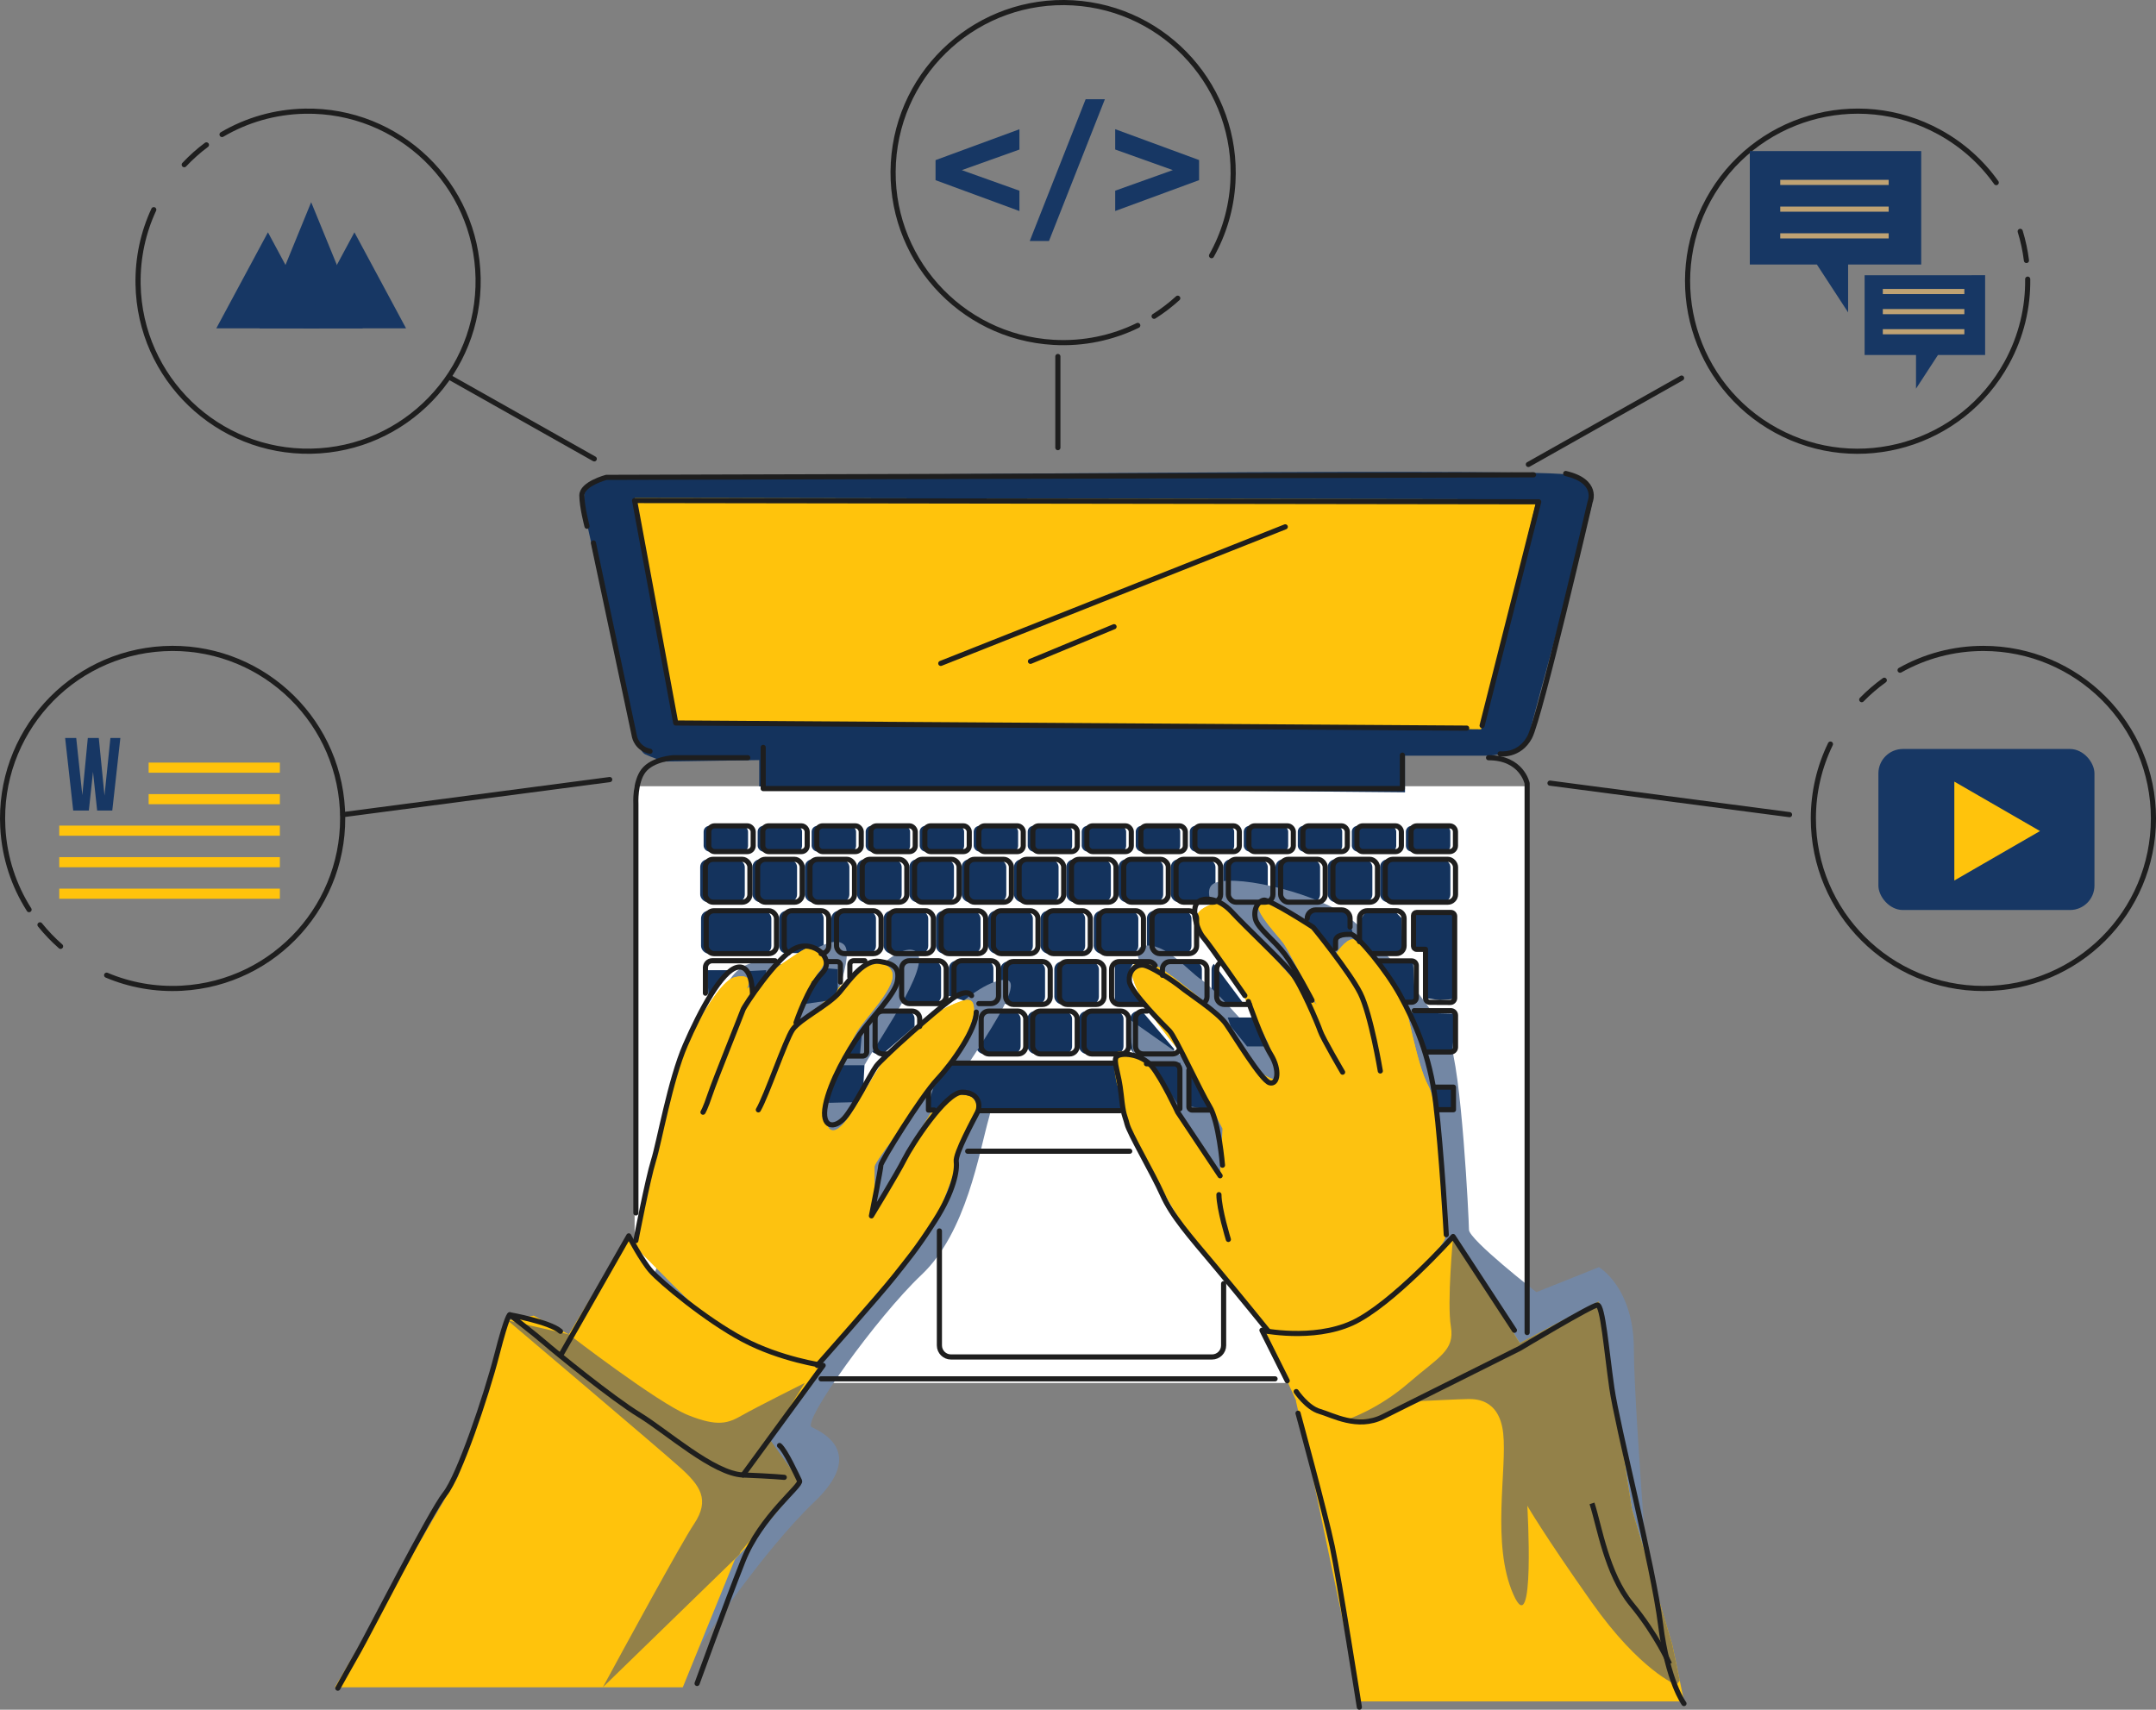 <svg xmlns="http://www.w3.org/2000/svg" viewBox="0 0 1182.38 937.71"><rect x="0" y="0" width="1182.38" height="937.71" fill="#808080" stroke="none"/><defs><style>      .cls-1 {        fill: #173764;      }      .cls-2 {        fill: #14335d;      }      .cls-3 {        fill: #fff;      }      .cls-4, .cls-5 {        stroke-miterlimit: 10;      }      .cls-4, .cls-5, .cls-6 {        fill: none;        stroke-width: 2.82px;      }      .cls-4, .cls-6 {        stroke: #1e1e1e;      }      .cls-5 {        stroke: #bfa273;      }      .cls-7 {        fill: #938149;      }      .cls-8 {        isolation: isolate;      }      .cls-6 {        stroke-linecap: round;        stroke-linejoin: round;      }      .cls-9 {        fill: #ffc30c;      }      .cls-10 {        fill: #7387a4;        mix-blend-mode: multiply;      }      .cls-11 {        fill: #fdc210;      }    </style></defs><g class="cls-8"><g id="Layer_2" data-name="Layer 2"><g id="Layer_1-2" data-name="Layer 1"><g><rect class="cls-3" x="348.02" y="431.2" width="489.87" height="327.29" transform="translate(1185.92 1189.7) rotate(180)"></rect><g><g><g><path class="cls-2" d="M774.2,452.96h17.98c1.76,0,3.19,1.43,3.19,3.19v7.72c0,1.76-1.43,3.19-3.19,3.19h-17.98c-1.76,0-3.19-1.43-3.19-3.19v-7.72c0-1.76,1.43-3.19,3.19-3.19Z" transform="translate(1566.38 920.02) rotate(180)"></path><rect class="cls-2" x="741.34" y="452.96" width="24.36" height="14.11" rx="3.19" ry="3.19" transform="translate(1507.05 920.02) rotate(180)"></rect><rect class="cls-2" x="711.72" y="452.96" width="24.36" height="14.11" rx="3.19" ry="3.19" transform="translate(1447.8 920.02) rotate(180)"></rect><rect class="cls-2" x="682.1" y="452.96" width="24.36" height="14.11" rx="3.19" ry="3.19" transform="translate(1388.56 920.02) rotate(180)"></rect><rect class="cls-2" x="652.47" y="452.96" width="24.36" height="14.11" rx="3.19" ry="3.19" transform="translate(1329.31 920.02) rotate(180)"></rect><rect class="cls-2" x="622.85" y="452.96" width="24.36" height="14.11" rx="3.19" ry="3.19" transform="translate(1270.07 920.02) rotate(180)"></rect><rect class="cls-2" x="593.23" y="452.96" width="24.36" height="14.11" rx="3.19" ry="3.19" transform="translate(1210.82 920.02) rotate(180)"></rect><rect class="cls-2" x="563.61" y="452.96" width="24.36" height="14.11" rx="3.19" ry="3.19" transform="translate(1151.58 920.02) rotate(180)"></rect><rect class="cls-2" x="533.99" y="452.96" width="24.36" height="14.11" rx="3.19" ry="3.19" transform="translate(1092.34 920.02) rotate(180)"></rect><rect class="cls-2" x="504.36" y="452.96" width="24.36" height="14.11" rx="3.19" ry="3.19" transform="translate(1033.09 920.02) rotate(180)"></rect><rect class="cls-2" x="474.74" y="452.96" width="24.36" height="14.11" rx="3.19" ry="3.19" transform="translate(973.85 920.02) rotate(180)"></rect><rect class="cls-2" x="445.12" y="452.96" width="24.36" height="14.11" rx="3.19" ry="3.19" transform="translate(914.6 920.02) rotate(180)"></rect><rect class="cls-2" x="415.5" y="452.96" width="24.36" height="14.11" rx="3.19" ry="3.19" transform="translate(855.36 920.02) rotate(180)"></rect><rect class="cls-2" x="385.87" y="452.96" width="24.36" height="14.11" rx="3.19" ry="3.19" transform="translate(796.11 920.02) rotate(180)"></rect><rect class="cls-2" x="383.99" y="471.29" width="24.45" height="23.51" rx="4.23" ry="4.23" transform="translate(792.44 966.1) rotate(180)"></rect><rect class="cls-2" x="412.68" y="471.29" width="24.45" height="23.51" rx="4.23" ry="4.23" transform="translate(849.8 966.1) rotate(180)"></rect><rect class="cls-2" x="441.36" y="471.29" width="24.45" height="23.51" rx="4.23" ry="4.23" transform="translate(907.17 966.1) rotate(180)"></rect><rect class="cls-2" x="470.04" y="471.29" width="24.45" height="23.51" rx="4.23" ry="4.23" transform="translate(964.53 966.1) rotate(180)"></rect><rect class="cls-2" x="498.72" y="471.29" width="24.45" height="23.51" rx="4.23" ry="4.23" transform="translate(1021.89 966.1) rotate(180)"></rect><rect class="cls-2" x="527.4" y="471.29" width="24.45" height="23.51" rx="4.23" ry="4.23" transform="translate(1079.26 966.1) rotate(180)"></rect><path class="cls-2" d="M429.59,522.57c-1.39-.69-2.34-2.13-2.34-3.79v-15.05c0-2.34,1.89-4.23,4.23-4.23h15.99c2.34,0,4.23,1.89,4.23,4.23v15.05c0,2.34-1.89,4.23-4.23,4.23"></path><rect class="cls-2" x="455.93" y="499.5" width="24.45" height="23.51" rx="4.23" ry="4.23" transform="translate(936.32 1022.52) rotate(180)"></rect><rect class="cls-2" x="484.62" y="499.5" width="24.45" height="23.51" rx="4.23" ry="4.23" transform="translate(993.68 1022.52) rotate(180)"></rect><rect class="cls-2" x="491.64" y="526.92" width="24.45" height="23.51" rx="4.23" ry="4.23" transform="translate(1007.74 1077.35) rotate(180)"></rect><path class="cls-2" d="M520.35,546.2v-15.05c0-2.34,1.89-4.23,4.23-4.23h15.99c2.34,0,4.23,1.89,4.23,4.23v15.05c0,2.34-1.89,4.23-4.23,4.23h-6.56"></path><rect class="cls-2" x="513.3" y="499.5" width="24.45" height="23.51" rx="4.23" ry="4.23" transform="translate(1051.04 1022.52) rotate(180)"></rect><rect class="cls-2" x="548.68" y="527.39" width="24.45" height="23.51" rx="4.23" ry="4.23" transform="translate(1121.8 1078.28) rotate(180)"></rect><rect class="cls-2" x="535.28" y="554.54" width="24.45" height="23.51" rx="4.23" ry="4.23" transform="translate(1095 1132.59) rotate(180)"></rect><path class="cls-2" d="M484.15,578.05h-2.82c-2.34,0-4.23-1.89-4.23-4.23v-15.05c0-2.34,1.89-4.23,4.23-4.23h15.99c2.34,0,4.23,1.89,4.23,4.23v4.21"></path><rect class="cls-2" x="563.49" y="554.54" width="24.45" height="23.51" rx="4.23" ry="4.23" transform="translate(1151.43 1132.59) rotate(180)"></rect><rect class="cls-2" x="591.7" y="554.54" width="24.45" height="23.51" rx="4.23" ry="4.23" transform="translate(1207.85 1132.59) rotate(180)"></rect><path class="cls-2" d="M644.03,575.47c-.64,1.52-2.15,2.58-3.9,2.58h-15.99c-2.34,0-4.23-1.89-4.23-4.23v-15.05c0-2.34,1.89-4.23,4.23-4.23h2.12"></path><rect class="cls-2" x="578.2" y="527.39" width="24.45" height="23.51" rx="4.23" ry="4.23" transform="translate(1180.85 1078.28) rotate(180)"></rect><path class="cls-2" d="M634.67,534.9v-3.28c0-2.34,1.89-4.23,4.23-4.23h15.99c2.34,0,4.23,1.89,4.23,4.23v15.05c0,1.17-.47,2.23-1.24,2.99"></path><path class="cls-2" d="M682.32,550.9h-13.66c-2.34,0-4.23-1.89-4.23-4.23v-15.05c0-1.17.47-2.23,1.24-2.99"></path><rect class="cls-2" x="541.98" y="499.5" width="24.45" height="23.51" rx="4.23" ry="4.23" transform="translate(1108.41 1022.52) rotate(180)"></rect><rect class="cls-2" x="570.66" y="499.5" width="24.45" height="23.51" rx="4.23" ry="4.23" transform="translate(1165.77 1022.52) rotate(180)"></rect><rect class="cls-2" x="599.81" y="499.5" width="24.45" height="23.51" rx="4.23" ry="4.23" transform="translate(1224.08 1022.52) rotate(180)"></rect><rect class="cls-2" x="628.96" y="499.5" width="24.45" height="23.51" rx="4.23" ry="4.23" transform="translate(1282.38 1022.52) rotate(180)"></rect><rect class="cls-2" x="556.08" y="471.29" width="24.45" height="23.51" rx="4.23" ry="4.23" transform="translate(1136.62 966.1) rotate(180)"></rect><rect class="cls-2" x="584.77" y="471.29" width="24.45" height="23.51" rx="4.23" ry="4.23" transform="translate(1193.98 966.1) rotate(180)"></rect><rect class="cls-2" x="613.45" y="471.29" width="24.45" height="23.51" rx="4.23" ry="4.23" transform="translate(1251.35 966.1) rotate(180)"></rect><rect class="cls-2" x="642.13" y="471.29" width="24.45" height="23.51" rx="4.23" ry="4.23" transform="translate(1308.71 966.1) rotate(180)"></rect><rect class="cls-2" x="670.81" y="471.29" width="24.45" height="23.51" rx="4.23" ry="4.23" transform="translate(1366.07 966.1) rotate(180)"></rect><rect class="cls-2" x="699.49" y="471.29" width="24.45" height="23.51" rx="4.23" ry="4.23" transform="translate(1423.44 966.1) rotate(180)"></rect><rect class="cls-2" x="728.18" y="471.29" width="24.45" height="23.51" rx="4.23" ry="4.23" transform="translate(1480.8 966.1) rotate(180)"></rect><rect class="cls-2" x="756.86" y="471.29" width="38.56" height="23.51" rx="4.23" ry="4.23" transform="translate(1552.27 966.1) rotate(180)"></rect><rect class="cls-2" x="384.46" y="499.5" width="38.56" height="23.51" rx="4.23" ry="4.23" transform="translate(807.48 1022.52) rotate(180)"></rect><path class="cls-10" d="M908.37,925.24s-12.33-150.75-12.33-185.02-19.19-45.23-19.19-45.23l-34.26,13.7s-37-28.78-37-34.26-4.11-89.08-10.96-104.16c-6.85-15.08-37.77-53.38-54.22-66.54-16.46-13.17-59.53-23.91-73.23-19.8-13.7,4.11,10.96,32.89,10.96,32.89l15.31,57.09s-26.27-31.05-34.5-36.53c-8.22-5.48-19.86-20.76-31.86-18.6-12,2.16,12.67,32.31,20.9,39.16,8.22,6.85,37.14,47.3,37.14,47.3l-66.15-46.47s1.6,32.06,16.67,60.84,50.71,79.49,68.52,91.82c17.82,12.33,111.01,169.94,113.75,178.16,2.74,8.22,90.45,35.63,90.45,35.63Z"></path><g><path class="cls-11" d="M610.73,582.67c0-2.43.39-3.95,1.04-4.85,2.51-3.44,8.86,2.26,11.93,2.26,3.89,0,12.98,12.98,15.57,18.17,2.6,5.19,29.85,45.45,29.85,45.45l.34-6.66.96-18.03-19.47-37.63s-6.49-7.25-13.49-16.62c-5.87-7.84-12.1-17.21-15.07-24.91-6.49-16.9,6.49-10.41,10.38-10.41s28.55,20.79,35.04,25.98c6.49,5.19,11.68,25.95,24.69,33.74,3.61,2.17,5.73,2.93,6.83,2.74,2.93-.54-.71-7.5-1.64-13.12-1.3-7.79-12.98-25.95-15.57-32.44-.06-.11-.11-.23-.17-.37v-.03c-3.3-7.14-24.54-33.52-25.81-41.16-1.3-7.79,14.28-10.38,14.28-10.38l27.28,29.85,24.6,27.2c-.9-1.75-15.6-29.9-18.11-33.68-2.6-3.89-15.57-16.87-14.28-22.06,1.3-5.19,16.87,3.89,20.76,6.49,3.89,2.6,22.06,20.76,22.06,20.76,0,0,5.19-7.79,9.08-7.79s24.66,25.98,27.28,31.17c2.6,5.19,7.79,37.63,14.28,49.31,6.49,11.68,9.08,76.59,9.08,83.08,0,5.11-26.46,28.66-44.09,43.56-4.82,4.03-8.97,7.45-11.74,9.68-12.98,10.38-40.23,0-40.23,0,0,0-40.26-48.04-46.75-58.43-6.49-10.38-24.66-42.83-28.55-48.02-3.89-5.22-10.38-31.17-10.38-42.85Z"></path><path class="cls-11" d="M656.15,504.78c-1.3-7.79,14.28-10.38,14.28-10.38l27.28,29.85,24.6,27.2c-.9-1.75-15.6-29.9-18.11-33.68-2.6-3.89-15.57-16.87-14.28-22.06,1.3-5.19,16.87,3.89,20.76,6.49,3.89,2.6,22.06,20.76,22.06,20.76,0,0,5.19-7.79,9.08-7.79s24.66,25.98,27.28,31.17c2.6,5.19,7.79,37.63,14.28,49.31,6.49,11.68,9.08,76.59,9.08,83.08,0,5.11-26.46,28.66-44.09,43.56-.25-1.21-3.16-15.52,2.6-38.4,5.98-23.92-16.25-73.52-18.82-77.78-2.57-4.29-12.84-36.76-22.23-53.01-7.73-13.37-25.05-13.51-27.96-7.17-3.3-7.14-24.54-33.52-25.81-41.16Z"></path></g><path class="cls-11" d="M622.41,539.85c-6.49-16.9,6.49-10.41,10.38-10.41s28.55,20.79,35.04,25.98c6.49,5.19,11.68,25.95,24.69,33.74,3.61,2.17,5.73,2.93,6.83,2.74,1.75,4.43,2.88,7.36,2.88,7.36,0,0-5.98,13.68-17.1,5.98-11.12-7.67-21.36-35.04-29.06-44.43-7.7-9.42-18.06-8.91-19.66-1.72-.2.9.2,2.88,1.07,5.67-5.87-7.84-12.1-17.21-15.07-24.91Z"></path><path class="cls-11" d="M611.77,577.82c2.51-3.44,8.86,2.26,11.93,2.26,3.89,0,12.98,12.98,15.57,18.17,2.6,5.19,29.85,45.45,29.85,45.45l.34-6.66c1.78,3.67,2.85,5.84,2.85,5.84,0,0,0,36.76-11.99,22.23-11.96-14.53-42.12-77.5-48.41-87.06-.06-.06-.08-.14-.14-.23Z"></path><path class="cls-10" d="M383.47,903.31s34.26-52.08,63.04-79.49c28.78-27.41,4.11-38.37-1.37-41.11-5.48-2.74,35.63-60.3,60.3-83.6,24.67-23.3,31.52-67.15,37-86.34,5.48-19.19-9.59-20.56-9.59-20.56,0,0-20.56,38.37-28.78,50.71-8.22,12.33,5.48-13.7,8.22-27.41,2.74-13.7,56.48-79.4,38.37-78.12-18.1,1.29-49.34,37-60.3,50.71-10.96,13.7-25.74,12.87-16.3-3.85,9.44-16.71,41.24-61.15,25.89-63.31-15.35-2.16-49.93,46.7-49.93,46.7,0,0,19.78-42.59,12.93-49.44-6.85-6.85-26.04,9.59-30.15,10.96-4.11,1.37-23.3-9.59-34.26,10.96-10.96,20.56-23.3,120.6-34.26,145.27-10.96,24.67-34.26,93.19-34.26,93.19,0,0-21.93,119.23-6.85,119.23s45.23,26.04,60.3,5.48Z"></path><g><path class="cls-11" d="M449.75,748.84s62.31-72.7,63.61-79.19c1.3-6.49,10.39-24.67,10.39-31.16s3.89-14.28,10.39-25.96c6.49-11.68-10.39-16.88-15.58-12.98-5.19,3.89-22.07,35.05-22.07,35.05l-16.88,28.56v-23.37c0-3.89,42.84-57.12,42.84-57.12,0,0,11.68-20.77,11.68-28.56s-3.89-6.49-12.98-2.6c-9.09,3.89-29.86,20.77-33.75,25.96s-15.58,24.67-19.47,31.16c-3.89,6.49-12.98,19.47-15.58,3.89-2.6-15.58,12.98-37.65,16.88-45.44,3.89-7.79,24.67-27.26,19.47-35.05-5.19-7.79-15.58-1.3-20.77,2.6-5.19,3.89-31.16,29.86-31.16,29.86,0,0,6.49-24.67,12.98-32.45,6.49-7.79,0-16.88-10.39-10.39-10.39,6.49-29.86,20.77-29.86,20.77,0,0,5.19-9.09-6.49-6.49-11.68,2.6-33.75,50.63-35.05,58.42-1.3,7.79-20.77,88.27-20.77,88.27,0,0,40.24,41.54,54.52,51.93,14.28,10.39,48.03,14.28,48.03,14.28Z"></path><g><path class="cls-11" d="M487.4,577.48c-1.97,2.62-5.92,8.89-9.86,15.29,2.44.91,8.57,3.77,9.26,9.92.85,7.69-20.52,31.63-17.1,34.2s1.71,18.81-.86,32.49c-2.56,13.68-11.11,35.91-25.65,48.73-14.53,12.82-15.39,13.68-31.63,11.11-9.93-1.57-31.37-16.88-46.53-28.55,12.64,12.57,28.71,28.09,36.68,33.89,14.28,10.39,48.03,14.28,48.03,14.28,0,0,62.31-72.7,63.61-79.19,1.3-6.49,10.39-24.67,10.39-31.16s3.89-14.28,10.39-25.96c6.49-11.68-10.39-16.88-15.58-12.98-5.19,3.89-22.07,35.05-22.07,35.05l-16.88,28.56v-23.37c0-3.89,42.84-57.12,42.84-57.12,0,0,11.68-20.77,11.68-28.56s-3.89-6.49-12.98-2.6c-9.09,3.89-29.86,20.77-33.75,25.96Z"></path><path class="cls-11" d="M385.92,570.2c9.4-5.13,16.24-5.98,16.24-5.98,0,0,15.39-14.53,23.94-6.84,8.55,7.69,2.56,21.37,4.27,17.95s15.39-10.26,19.66-7.69c4.27,2.56-8.55,14.53-8.55,32.49s5.98,21.37,11.11,19.66c.5-.17,1.16-.62,1.89-1.19-.9-1.13-1.64-3.06-2.14-6.07-2.6-15.58,12.98-37.65,16.88-45.44s24.67-27.26,19.47-35.05c-5.19-7.79-15.58-1.3-20.77,2.6-5.19,3.89-31.16,29.86-31.16,29.86,0,0,6.49-24.67,12.98-32.45,6.49-7.79,0-16.88-10.39-10.39-10.39,6.49-29.86,20.77-29.86,20.77,0,0,5.19-9.09-6.49-6.49-11.68,2.6-33.75,50.63-35.05,58.42,0,0,8.55-19.02,17.95-24.15Z"></path></g></g><path class="cls-9" d="M692.43,727.93l26.91,4.15s25.87-9.31,37.27-15.52c11.4-6.23,40.37-39.36,40.37-39.36l.68,1.1,35.8,58.4c19.95-10.55,36.22-19.35,38.2-20.31l5.19-2.6,18.17,114.23,22.06,74,4.12,19.75,2.37,11.4h-177.85l-16.87-80.49-11.68-55.8-6.49-28.58s.08.03.2.06l-18.45-40.43Z"></path><path class="cls-7" d="M739.38,778.35s16.56-5.5,33.12-19.86c16.56-14.33,25.39-17.66,23.19-30.89-2.23-13.26,1.24-49.43,1.24-49.43,0,0,.25.06.73.14l35.8,58.4c19.95-10.55,36.22-19.35,38.2-20.31l5.19-2.6,18.17,114.23,22.06,74,4.12,19.75-1.89,2.29s-19.89-7.73-46.38-45.25c-26.49-37.55-35.32-52.98-35.32-52.98,0,0,4.43,76.14-7.7,48.55-12.16-27.59-3.33-68.44-5.53-88.3-2.2-19.86-16.56-18.76-19.86-18.76s-25.39,1.1-25.39,1.1c0,0-22.09,9.93-25.39,9.93h-14.36Z"></path><path class="cls-9" d="M374.46,925.39l28.56-70.1s33.75-36.35,32.45-40.24c-1.1-3.3-10.55-20.5-13.43-25.72l27.71-40.49s-39.98-9.51-55.51-20.9-37.27-32.1-37.27-32.1l-9.77-13.21-3.69-3.35-31.55,52.58-19.28-10.28-14.28,2.6-27.26,85.68-67.5,115.54h190.83Z"></path><path class="cls-7" d="M405.49,852.6l.56-1.38,29.34-35.29.03-.06,3.08-3.67-16.45-22.88,19.32-30.84s-26.49,13.26-34.22,17.66c-7.73,4.43-13.23,6.63-29.79,0-16.56-6.63-65.42-44.29-65.42-44.29l-33.54-7.67s83.51,70.73,94.54,80.66c11.06,9.93,16.56,17.66,7.73,30.92-7.22,10.81-38.73,68.75-50.05,89.63l74.87-72.79Z"></path><polygon class="cls-2" points="786.63 608.34 797.21 608.34 797.21 596.16 786.1 596.16 786.63 608.34"></polygon><polygon class="cls-2" points="781.33 576.04 796.69 576.04 797.74 555.92 772.33 555.39 781.33 576.04"></polygon><polygon class="cls-2" points="781.33 547.45 781.86 521.5 775.51 519.92 776.04 500.86 797.74 500.33 796.69 547.98 789.8 548.51 781.33 547.45"></polygon><polygon class="cls-2" points="771.27 549.04 776.04 549.04 774.98 527.33 756.45 526.8 769.15 549.04 771.27 549.04"></polygon><path class="cls-2" d="M751.68,522.56h15.35s2.12-2.12,2.12-3.71-.53-15.35-.53-15.35l-2.65-2.65h-17.47l-2.65,3.71-1.06,11.12,6.88,6.88Z"></path><path class="cls-2" d="M732.75,522.96s-2.25-4.1-.13-6.75c2.12-2.65,9.53-3.71,9.53-3.71l-3.71-12.18s-17.47-.53-19.06-.53-3.18,4.77-3.18,4.77l6.35,6.35,10.19,12.04Z"></path><polygon class="cls-2" points="441.42 550.62 456.24 548.51 459.42 542.68 459.42 531.56 453.07 531.04 445.13 538.45 441.42 550.62"></polygon><polygon class="cls-2" points="419.71 535.27 420.24 532.09 410.18 532.62 413.89 543.21 419.71 535.27"></polygon><polygon class="cls-2" points="401.18 532.09 387.94 532.09 388.47 546.39 401.18 532.09"></polygon><polygon class="cls-2" points="466.3 578.69 471.6 578.69 472.66 567.04 465.25 576.04 466.3 578.69"></polygon><path class="cls-2" d="M625.67,549.57l-14.3.53v-19.59l.53-2.12,2.12-1.59,9-.53s-4.77,5.82-4.24,9.53,6.88,13.77,6.88,13.77Z"></path><polygon class="cls-2" points="687.09 558.04 673.32 558.04 674.91 562.8 683.91 573.92 693.44 573.92 687.09 558.04"></polygon><polygon class="cls-2" points="630.44 582.92 647.38 582.92 647.38 607.81 630.44 582.92"></polygon><path class="cls-2" d="M615.08,608.34s-1.06-11.12-2.12-12.71c-1.06-1.59-2.24-12.95-2.24-12.95h-88.27l-10.61,14.01-1.59,5.29v6.88h3.71l10.59-8.47s6.35-.53,10.06,2.12,1.06,7.41,1.06,7.41l79.42-1.59Z"></path><polygon class="cls-2" points="652.14 606.75 651.08 585.04 664.32 608.87 652.14 606.75"></polygon><path class="cls-2" d="M473.34,598.24l.74-13.99h-12.51s-6.99,12.88-6.99,15.83v4.78l15.09-.37,3.68-6.26Z"></path><path class="cls-2" d="M770.53,434.53v-20.08h45.77s20.08-.8,22.49-12.05c2.41-11.24,33.73-123.67,33.73-123.67,0,0,4.02-14.46-13.65-18.47-17.67-4.02-527.61,1.61-527.61,1.61,0,0-8.83,2.41-10.44,8.03-1.61,5.62.8,16.06.8,16.06l25.7,115.64s3.21,10.44,6.42,12.05c3.21,1.61,10.44,4.02,10.44,4.02l52.2-.8v14.46l354.15,3.21Z"></path><polygon class="cls-9" points="370.61 395.98 812.29 399.99 842.81 273.91 348.12 273.11 370.61 395.98"></polygon><g><path class="cls-6" d="M923.51,934.32s-8.9-11.87-12.86-43.52c-3.96-31.65-23.74-108.79-26.7-129.56s-4.95-45.49-7.91-45.49-42.53,23.74-42.53,23.74c0,0-61.32,30.66-75.17,37.58-13.85,6.92-27.69-.99-34.62-2.97-6.92-1.98-12.86-10.88-12.86-10.88"></path><path class="cls-6" d="M711.86,775.09s14.84,54.4,18.79,73.19c3.96,18.79,14.84,88.02,14.84,88.02"></path><path class="cls-4" d="M873.07,824.54c3.96,11.87,7.91,38.57,21.76,55.38,13.85,16.81,20.77,32.64,20.77,32.64"></path><path class="cls-6" d="M705.92,757.29l-13.85-27.69s27.69,5.93,49.45-3.96c21.76-9.89,55.38-47.47,55.38-47.47l33.63,51.43"></path><path class="cls-6" d="M695.61,730.15s-16.15-20.03-29.72-36.18c-13.57-16.15-23.26-27.13-28.42-38.76-5.17-11.63-18.09-33.59-19.38-38.76s-1.94-3.88-3.23-16.15c-1.29-12.27-4.52-18.09-2.58-20.67,1.94-2.58,13.57-1.94,19.38,5.17,5.81,7.11,14.21,25.19,14.21,25.19l23.26,34.88"></path><path class="cls-6" d="M673.65,679.77s-5.17-16.8-5.17-24.55"></path><path class="cls-6" d="M670.42,639.07s-1.94-23.9-7.11-32.3c-5.17-8.4-18.73-38.12-21.96-41.34-3.23-3.23-21.32-21.32-21.96-27.13s3.23-9.04,7.11-9.04,17.44,9.04,21.32,12.27c3.88,3.23,20.03,13.57,24.55,20.03,4.52,6.46,19.38,31.01,23.9,32.3,4.52,1.29,5.81-7.11.65-15.5-5.17-8.4-12.27-29.07-12.27-29.07"></path><path class="cls-6" d="M682.69,546.04s-18.73-27.13-22.61-31.65c-3.88-4.52-6.46-14.86-3.88-18.73,2.58-3.88,11.63-3.88,19.38,4.52,7.75,8.4,27.78,27.13,32.95,33.59,5.17,6.46,14.21,27.78,15.5,31.66,1.29,3.88,12.27,22.61,12.27,22.61"></path><path class="cls-6" d="M793.16,677.18s-2.58-45.87-5.81-72.35c-3.23-26.49-11.63-44.58-19.38-58.79-7.75-14.21-23.9-33.59-27.13-33.59s-8.4,0-8.4,3.88v3.88"></path><path class="cls-6" d="M756.98,587.38s-5.17-31.01-10.98-42.64c-5.81-11.63-25.84-36.18-25.84-36.18,0,0-23.9-15.5-27.13-14.86-3.23.65-5.81,5.17-4.52,10.34s10.34,11.63,16.15,19.38,14.86,25.19,14.86,25.19"></path><path class="cls-6" d="M382.29,923.31s15.5-42.64,25.19-67.19c9.69-24.55,32.3-41.34,31.01-43.93s-7.75-16.8-10.98-19.38"></path><path class="cls-6" d="M430.1,810.26s-6.46-.65-22.61-1.29c-16.15-.65-41.99-23.9-56.85-32.95-14.86-9.04-46.51-34.88-51.68-39.41-5.17-4.52-19.38-15.5-19.38-15.5,0,0-1.29-.65-7.11,21.96-5.81,22.61-20.67,66.54-28.42,76.23-7.75,9.69-41.99,76.88-47.16,85.92-5.17,9.04-11.63,20.67-11.63,20.67"></path><path class="cls-6" d="M279.58,721.11s21.96,3.88,27.78,9.04"></path><path class="cls-6" d="M407.49,808.97l43.93-60.08s-23.26-3.23-43.93-14.21c-20.67-10.98-45.22-31.65-50.39-37.47-5.17-5.81-12.27-19.38-12.27-19.38l-36.82,64.6"></path><path class="cls-6" d="M448.19,748.89s34.88-39.41,41.99-48.45,12.27-14.86,22.61-31.01c10.34-16.15,12.27-27.78,11.63-32.3-.65-4.52,9.69-23.26,11.63-27.13,1.94-3.88.65-10.98-8.4-10.98s-27.78,29.07-31.65,36.82c-3.88,7.75-18.09,31.01-18.09,31.01,0,0,5.17-25.84,5.17-27.78s21.96-37.47,31.01-47.16c9.04-9.69,21.32-27.78,21.32-36.82"></path><path class="cls-6" d="M532.82,546.04s-1.94-4.52-10.98,1.94c-9.04,6.46-38.12,32.3-41.35,36.82-3.23,4.52-12.27,22.61-17.44,28.42-5.17,5.81-12.92,5.81-10.34-7.11s12.27-29.72,18.73-38.76c6.46-9.04,19.38-21.96,20.67-29.07,1.29-7.11-1.29-9.69-9.69-10.98-8.4-1.29-16.15,9.69-21.96,16.8-5.81,7.11-21.96,14.86-25.84,20.67-3.88,5.81-14.21,36.18-18.73,43.93"></path><path class="cls-6" d="M436.56,560.9s6.46-19.38,14.21-27.13c7.75-7.75-4.52-18.73-14.86-13.57-10.34,5.17-27.78,31.66-28.42,33.59-.65,1.94-15.5,38.76-18.09,46.51-2.58,7.75-3.88,9.69-3.88,9.69"></path><path class="cls-6" d="M412.66,544.75s0-16.15-8.4-14.21c-8.4,1.94-20.03,23.26-28.42,42.64-8.4,19.38-14.21,52.97-17.44,63.31-3.23,10.34-9.69,43.93-9.69,43.93"></path><path class="cls-6" d="M837.5,730.84v-301.16s-2.82-14.11-21.16-14.11"></path><line class="cls-6" x1="699.26" y1="756.23" x2="450.29" y2="756.23"></line><path class="cls-6" d="M348.73,665.25v-224.28s-.71-11.99,4.23-18.34,16.22-7.05,16.22-7.05h40.91"></path><line class="cls-6" x1="704.85" y1="288.95" x2="515.94" y2="363.84"></line><line class="cls-6" x1="565.13" y1="362.72" x2="610.96" y2="343.72"></line><polyline class="cls-6" points="769.08 414.16 769.08 432.5 418.55 432.5 418.55 409.93"></polyline><path class="cls-6" d="M822.68,413.46s10.58,1.41,16.22-9.17,33.15-129.07,33.15-129.07c0,0,4.94-11.28-13.4-15.52"></path><path class="cls-6" d="M841.02,260.41l-508.51,1.41s-13.4,3.53-13.4,9.87,2.82,16.93,2.82,16.93"></path><path class="cls-6" d="M325.45,297.79l22.57,106.5s1.41,6.35,8.46,7.76"></path><polyline class="cls-6" points="812.81 397.94 843.84 275.22 348.02 274.52 370.59 396.53 804.35 399.35"></polyline><path class="cls-6" d="M777.02,452.96h17.98c1.76,0,3.19,1.43,3.19,3.19v7.72c0,1.76-1.43,3.19-3.19,3.19h-17.98c-1.76,0-3.19-1.43-3.19-3.19v-7.72c0-1.76,1.43-3.19,3.19-3.19Z" transform="translate(1572.02 920.02) rotate(180)"></path><rect class="cls-6" x="744.16" y="452.96" width="24.36" height="14.11" rx="3.19" ry="3.19" transform="translate(1512.69 920.02) rotate(180)"></rect><rect class="cls-6" x="714.54" y="452.96" width="24.36" height="14.11" rx="3.19" ry="3.19" transform="translate(1453.44 920.02) rotate(180)"></rect><rect class="cls-6" x="684.92" y="452.96" width="24.36" height="14.11" rx="3.19" ry="3.19" transform="translate(1394.2 920.02) rotate(180)"></rect><rect class="cls-6" x="655.3" y="452.96" width="24.36" height="14.11" rx="3.19" ry="3.19" transform="translate(1334.96 920.02) rotate(180)"></rect><rect class="cls-6" x="625.67" y="452.96" width="24.36" height="14.11" rx="3.19" ry="3.19" transform="translate(1275.71 920.02) rotate(180)"></rect><rect class="cls-6" x="596.05" y="452.96" width="24.36" height="14.11" rx="3.19" ry="3.19" transform="translate(1216.47 920.02) rotate(180)"></rect><rect class="cls-6" x="566.43" y="452.96" width="24.36" height="14.11" rx="3.19" ry="3.19" transform="translate(1157.22 920.02) rotate(180)"></rect><rect class="cls-6" x="536.81" y="452.96" width="24.36" height="14.11" rx="3.19" ry="3.19" transform="translate(1097.98 920.02) rotate(180)"></rect><rect class="cls-6" x="507.18" y="452.96" width="24.36" height="14.11" rx="3.19" ry="3.19" transform="translate(1038.73 920.02) rotate(180)"></rect><rect class="cls-6" x="477.56" y="452.96" width="24.36" height="14.11" rx="3.19" ry="3.19" transform="translate(979.49 920.02) rotate(180)"></rect><rect class="cls-6" x="447.94" y="452.96" width="24.36" height="14.11" rx="3.19" ry="3.19" transform="translate(920.25 920.02) rotate(180)"></rect><rect class="cls-6" x="418.32" y="452.96" width="24.36" height="14.11" rx="3.19" ry="3.19" transform="translate(861 920.02) rotate(180)"></rect><rect class="cls-6" x="388.7" y="452.96" width="24.36" height="14.11" rx="3.19" ry="3.19" transform="translate(801.76 920.02) rotate(180)"></rect><rect class="cls-6" x="386.82" y="471.29" width="24.45" height="23.51" rx="4.23" ry="4.23" transform="translate(798.08 966.1) rotate(180)"></rect><rect class="cls-6" x="415.5" y="471.29" width="24.45" height="23.51" rx="4.23" ry="4.23" transform="translate(855.44 966.1) rotate(180)"></rect><rect class="cls-6" x="444.18" y="471.29" width="24.45" height="23.51" rx="4.23" ry="4.23" transform="translate(912.81 966.1) rotate(180)"></rect><rect class="cls-6" x="472.86" y="471.29" width="24.45" height="23.51" rx="4.23" ry="4.23" transform="translate(970.17 966.1) rotate(180)"></rect><rect class="cls-6" x="501.54" y="471.29" width="24.45" height="23.51" rx="4.23" ry="4.23" transform="translate(1027.53 966.1) rotate(180)"></rect><rect class="cls-6" x="530.22" y="471.29" width="24.45" height="23.51" rx="4.23" ry="4.23" transform="translate(1084.9 966.1) rotate(180)"></rect><path class="cls-6" d="M432.41,522.57c-1.39-.69-2.34-2.13-2.34-3.79v-15.05c0-2.34,1.89-4.23,4.23-4.23h15.99c2.34,0,4.23,1.89,4.23,4.23v15.05c0,2.34-1.89,4.23-4.23,4.23"></path><rect class="cls-6" x="458.75" y="499.5" width="24.45" height="23.51" rx="4.23" ry="4.23" transform="translate(941.96 1022.52) rotate(180)"></rect><rect class="cls-6" x="487.44" y="499.5" width="24.45" height="23.51" rx="4.23" ry="4.23" transform="translate(999.32 1022.52) rotate(180)"></rect><rect class="cls-6" x="494.47" y="526.92" width="24.45" height="23.51" rx="4.23" ry="4.23" transform="translate(1013.38 1077.35) rotate(180)"></rect><path class="cls-6" d="M523.17,546.2v-15.05c0-2.34,1.89-4.23,4.23-4.23h15.99c2.34,0,4.23,1.89,4.23,4.23v15.05c0,2.34-1.89,4.23-4.23,4.23h-6.56"></path><rect class="cls-6" x="516.12" y="499.5" width="24.45" height="23.51" rx="4.23" ry="4.23" transform="translate(1056.69 1022.52) rotate(180)"></rect><rect class="cls-6" x="551.5" y="527.39" width="24.45" height="23.51" rx="4.23" ry="4.23" transform="translate(1127.45 1078.28) rotate(180)"></rect><rect class="cls-6" x="538.1" y="554.54" width="24.45" height="23.51" rx="4.23" ry="4.23" transform="translate(1100.65 1132.59) rotate(180)"></rect><path class="cls-6" d="M486.97,578.05h-2.82c-2.34,0-4.23-1.89-4.23-4.23v-15.05c0-2.34,1.89-4.23,4.23-4.23h15.99c2.34,0,4.23,1.89,4.23,4.23v4.21"></path><rect class="cls-6" x="566.31" y="554.54" width="24.45" height="23.51" rx="4.23" ry="4.23" transform="translate(1157.07 1132.59) rotate(180)"></rect><rect class="cls-6" x="594.52" y="554.54" width="24.45" height="23.51" rx="4.23" ry="4.23" transform="translate(1213.49 1132.59) rotate(180)"></rect><path class="cls-6" d="M646.85,575.47c-.64,1.52-2.15,2.58-3.9,2.58h-15.99c-2.34,0-4.23-1.89-4.23-4.23v-15.05c0-2.34,1.89-4.23,4.23-4.23h2.12"></path><rect class="cls-6" x="581.02" y="527.39" width="24.45" height="23.51" rx="4.23" ry="4.23" transform="translate(1186.49 1078.28) rotate(180)"></rect><path class="cls-6" d="M637.49,534.9v-3.28c0-2.34,1.89-4.23,4.23-4.23h15.99c2.34,0,4.23,1.89,4.23,4.23v15.05c0,1.17-.47,2.23-1.24,2.99"></path><path class="cls-6" d="M627.5,550.9h-13.66c-2.34,0-4.23-1.89-4.23-4.23v-15.05c0-2.34,1.89-4.23,4.23-4.23h15.99c1.56,0,2.92.84,3.65,2.09"></path><path class="cls-6" d="M685.14,550.9h-13.66c-2.34,0-4.23-1.89-4.23-4.23v-15.05c0-1.17.47-2.23,1.24-2.99"></path><rect class="cls-6" x="544.8" y="499.5" width="24.45" height="23.51" rx="4.23" ry="4.23" transform="translate(1114.05 1022.52) rotate(180)"></rect><rect class="cls-6" x="573.48" y="499.5" width="24.45" height="23.51" rx="4.23" ry="4.23" transform="translate(1171.41 1022.52) rotate(180)"></rect><rect class="cls-6" x="602.63" y="499.5" width="24.45" height="23.51" rx="4.23" ry="4.23" transform="translate(1229.72 1022.52) rotate(180)"></rect><rect class="cls-6" x="631.79" y="499.5" width="24.45" height="23.51" rx="4.23" ry="4.23" transform="translate(1288.02 1022.52) rotate(180)"></rect><path class="cls-6" d="M745.57,516.43v-12.7c0-2.34,1.89-4.23,4.23-4.23h15.99c2.34,0,4.23,1.89,4.23,4.23v15.05c0,2.34-1.89,4.23-4.23,4.23h-12.7"></path><rect class="cls-6" x="558.91" y="471.29" width="24.45" height="23.51" rx="4.23" ry="4.23" transform="translate(1142.26 966.1) rotate(180)"></rect><rect class="cls-6" x="587.59" y="471.29" width="24.45" height="23.51" rx="4.23" ry="4.23" transform="translate(1199.63 966.1) rotate(180)"></rect><rect class="cls-6" x="616.27" y="471.29" width="24.45" height="23.51" rx="4.23" ry="4.23" transform="translate(1256.99 966.1) rotate(180)"></rect><rect class="cls-6" x="644.95" y="471.29" width="24.45" height="23.51" rx="4.23" ry="4.23" transform="translate(1314.35 966.1) rotate(180)"></rect><rect class="cls-6" x="673.63" y="471.29" width="24.45" height="23.51" rx="4.23" ry="4.23" transform="translate(1371.72 966.1) rotate(180)"></rect><rect class="cls-6" x="702.31" y="471.29" width="24.45" height="23.51" rx="4.23" ry="4.23" transform="translate(1429.08 966.1) rotate(180)"></rect><rect class="cls-6" x="731" y="471.29" width="24.45" height="23.51" rx="4.23" ry="4.23" transform="translate(1486.44 966.1) rotate(180)"></rect><rect class="cls-6" x="759.68" y="471.29" width="38.56" height="23.51" rx="4.23" ry="4.23" transform="translate(1557.91 966.1) rotate(180)"></rect><rect class="cls-6" x="387.29" y="499.5" width="38.56" height="23.51" rx="4.23" ry="4.23" transform="translate(813.13 1022.52) rotate(180)"></rect><path class="cls-6" d="M740.4,508.44v-4.7c0-2.6-2.11-4.7-4.7-4.7h-14.11c-2.6,0-4.7,2.11-4.7,4.7h0"></path><path class="cls-6" d="M797.76,547.42v-44.89c0-1.15-.93-2.09-2.09-2.09h-18.77c-.94,0-1.71.77-1.71,1.71v16.8c0,.94.77,1.71,1.71,1.71h4.87v26.69c0,1.31,1.06,2.38,2.37,2.38l11.22.06c1.32,0,2.4-1.06,2.4-2.38Z"></path><path class="cls-6" d="M425.06,526.93h-34.44c-2.07,0-3.75,1.68-3.75,3.75v14.06"></path><path class="cls-6" d="M453.65,527.4h5.39c1.04,0,1.87.84,1.87,1.87v9.37"></path><path class="cls-6" d="M474.27,526.93h-6.09c-1.16,0-2.11.94-2.11,2.11v6.8"></path><path class="cls-6" d="M771.26,549.68h2.9c1.42,0,2.56-1.15,2.56-2.56v-17.54c0-1.42-1.15-2.56-2.56-2.56h-18.28"></path><path class="cls-6" d="M782.01,576.97h13.65c1.42,0,2.56-1.15,2.56-2.56v-17.54c0-1.42-1.15-2.56-2.56-2.56h-20.1"></path><path class="cls-6" d="M465.1,579.2h7.93c1.27,0,2.29-1.03,2.29-2.29v-13.93"></path><line class="cls-6" x1="610.04" y1="583.08" x2="522.58" y2="583.08"></line><line class="cls-6" x1="614.27" y1="609.18" x2="536.69" y2="609.18"></line><polyline class="cls-6" points="512.36 608.82 509.18 608.82 509.18 598.6"></polyline><path class="cls-6" d="M647.07,608.12v-21.51c0-1.75-1.42-3.17-3.17-3.17h-15.16"></path><path class="cls-6" d="M663.29,608.82h-9.52c-.97,0-1.76-.79-1.76-1.76v-20.1"></path><polyline class="cls-6" points="787.88 608.62 797.1 608.62 797.1 596.26 786.51 596.26"></polyline><path class="cls-6" d="M671.05,704.04v33.85c0,3.51-2.84,6.35-6.35,6.35h-143.17c-3.51,0-6.35-2.84-6.35-6.35v-62.77"></path><line class="cls-6" x1="619.56" y1="631.39" x2="530.69" y2="631.39"></line></g></g><line class="cls-6" x1="850.04" y1="429.52" x2="981.41" y2="446.8"></line><line class="cls-6" x1="838.18" y1="254.73" x2="922.2" y2="207.36"></line><line class="cls-6" x1="334.37" y1="427.56" x2="188.1" y2="446.8"></line><line class="cls-6" x1="325.9" y1="251.67" x2="247.31" y2="207.36"></line><line class="cls-6" x1="580.15" y1="195.52" x2="580.15" y2="245.51"></line></g><g><g><path class="cls-6" d="M1042.03,367.57c13.5-7.6,29.09-11.94,45.69-11.94,51.5,0,93.26,41.75,93.26,93.26s-41.75,93.25-93.26,93.25-93.25-41.75-93.25-93.25c0-14.63,3.37-28.47,9.37-40.79"></path><path class="cls-6" d="M1021,383.73c3.8-3.89,7.94-7.45,12.37-10.64"></path></g><rect class="cls-1" x="1030.14" y="410.79" width="118.49" height="88.31" rx="13.41" ry="13.41"></rect><polygon class="cls-9" points="1118.76 455.8 1071.78 428.68 1071.78 482.92 1118.76 455.8"></polygon></g><g><g><path class="cls-6" d="M1112.02,153.1c.2,15.49-3.46,31.25-11.42,45.82-24.69,45.2-81.34,61.83-126.54,37.15-45.2-24.69-61.83-81.34-37.15-126.54,24.69-45.2,81.34-61.83,126.54-37.15,12.84,7.01,23.37,16.6,31.31,27.77"></path><path class="cls-6" d="M1107.92,126.9c1.59,5.2,2.74,10.54,3.41,15.96"></path></g><g><g><polygon class="cls-1" points="1053.62 82.87 959.62 82.87 959.62 145.07 996.4 145.07 1013.53 171.33 1013.53 145.07 1053.62 145.07 1053.62 82.87"></polygon><polygon class="cls-1" points="1022.58 150.96 1088.67 150.95 1088.67 194.69 1062.81 194.69 1050.77 213.16 1050.77 194.69 1022.58 194.69 1022.58 150.96"></polygon></g><g><line class="cls-5" x1="976.31" y1="100.04" x2="1035.78" y2="100.04"></line><line class="cls-5" x1="976.31" y1="114.7" x2="1035.78" y2="114.7"></line><line class="cls-5" x1="976.31" y1="129.36" x2="1035.78" y2="129.36"></line></g><g><line class="cls-5" x1="1032.56" y1="159.88" x2="1077.28" y2="159.88"></line><line class="cls-5" x1="1032.56" y1="170.91" x2="1077.28" y2="170.91"></line><line class="cls-5" x1="1032.56" y1="181.94" x2="1077.28" y2="181.94"></line></g></g></g><g><g><path class="cls-6" d="M623.96,178.48c-13.92,6.81-29.73,10.24-46.3,9.28-51.42-2.97-90.69-47.07-87.72-98.48,2.97-51.42,47.07-90.69,98.48-87.72,51.42,2.97,90.69,47.07,87.72,98.48-.84,14.6-5.01,28.22-11.71,40.18"></path><path class="cls-6" d="M645.89,163.56c-4.02,3.67-8.36,6.98-12.96,9.9"></path></g><g><path class="cls-1" d="M657.59,87.8v11l-46,16.93v-11.15l31.6-11.29-31.6-11.29v-11.15l46,16.93Z"></path><path class="cls-1" d="M575.28,132.17h-10.55l30.65-77.74h10.55l-30.65,77.74Z"></path><path class="cls-1" d="M559.07,70.87v11.15l-31.6,11.29,31.6,11.29v11.15l-46-16.93v-11l46-16.93Z"></path></g></g><g><g><path class="cls-6" d="M15.94,498.9c-8.32-13.07-13.49-28.4-14.39-44.98-2.78-51.43,36.65-95.37,88.08-98.16,51.43-2.78,95.37,36.65,98.16,88.08,2.78,51.43-36.65,95.37-88.08,98.16-14.61.79-28.61-1.82-41.23-7.15"></path><path class="cls-6" d="M33.22,519.02c-4.09-3.59-7.87-7.53-11.29-11.78"></path></g><g><rect class="cls-9" x="81.52" y="418.25" width="71.96" height="5.55"></rect><rect class="cls-9" x="81.52" y="435.53" width="71.96" height="5.55"></rect><rect class="cls-9" x="32.5" y="452.81" width="120.98" height="5.55"></rect><rect class="cls-9" x="32.5" y="470.1" width="120.98" height="5.55"></rect><rect class="cls-9" x="32.5" y="487.38" width="120.98" height="5.55"></rect><path class="cls-1" d="M51,423.33l-2.27,21.2h-8.58s-4.43-39.79-4.43-39.79h6.08s3.35,31.38,3.35,31.38l3.01-31.38h6.02s3.13,31.6,3.13,31.6l3.24-31.6h5.46s-4.43,39.79-4.43,39.79h-8.3s-2.27-21.2-2.27-21.2Z"></path></g></g><g><g><path class="cls-6" d="M121.77,73.77c13.36-7.85,28.86-12.48,45.46-12.79,51.49-.96,94.01,40.01,94.97,91.51.96,51.49-40.01,94.01-91.51,94.97-51.49.96-94.01-40.01-94.97-91.51-.27-14.62,2.84-28.52,8.61-40.95"></path><path class="cls-6" d="M101.04,90.32c3.73-3.96,7.8-7.6,12.17-10.86"></path></g><g><polygon class="cls-1" points="146.94 127.41 118.63 180.07 175.24 180.07 146.94 127.41"></polygon><polygon class="cls-1" points="170.65 110.9 142.34 180.07 198.96 180.07 170.65 110.9"></polygon><polygon class="cls-1" points="194.37 127.41 166.06 180.07 222.68 180.07 194.37 127.41"></polygon></g></g></g></g></g></g></g></svg>